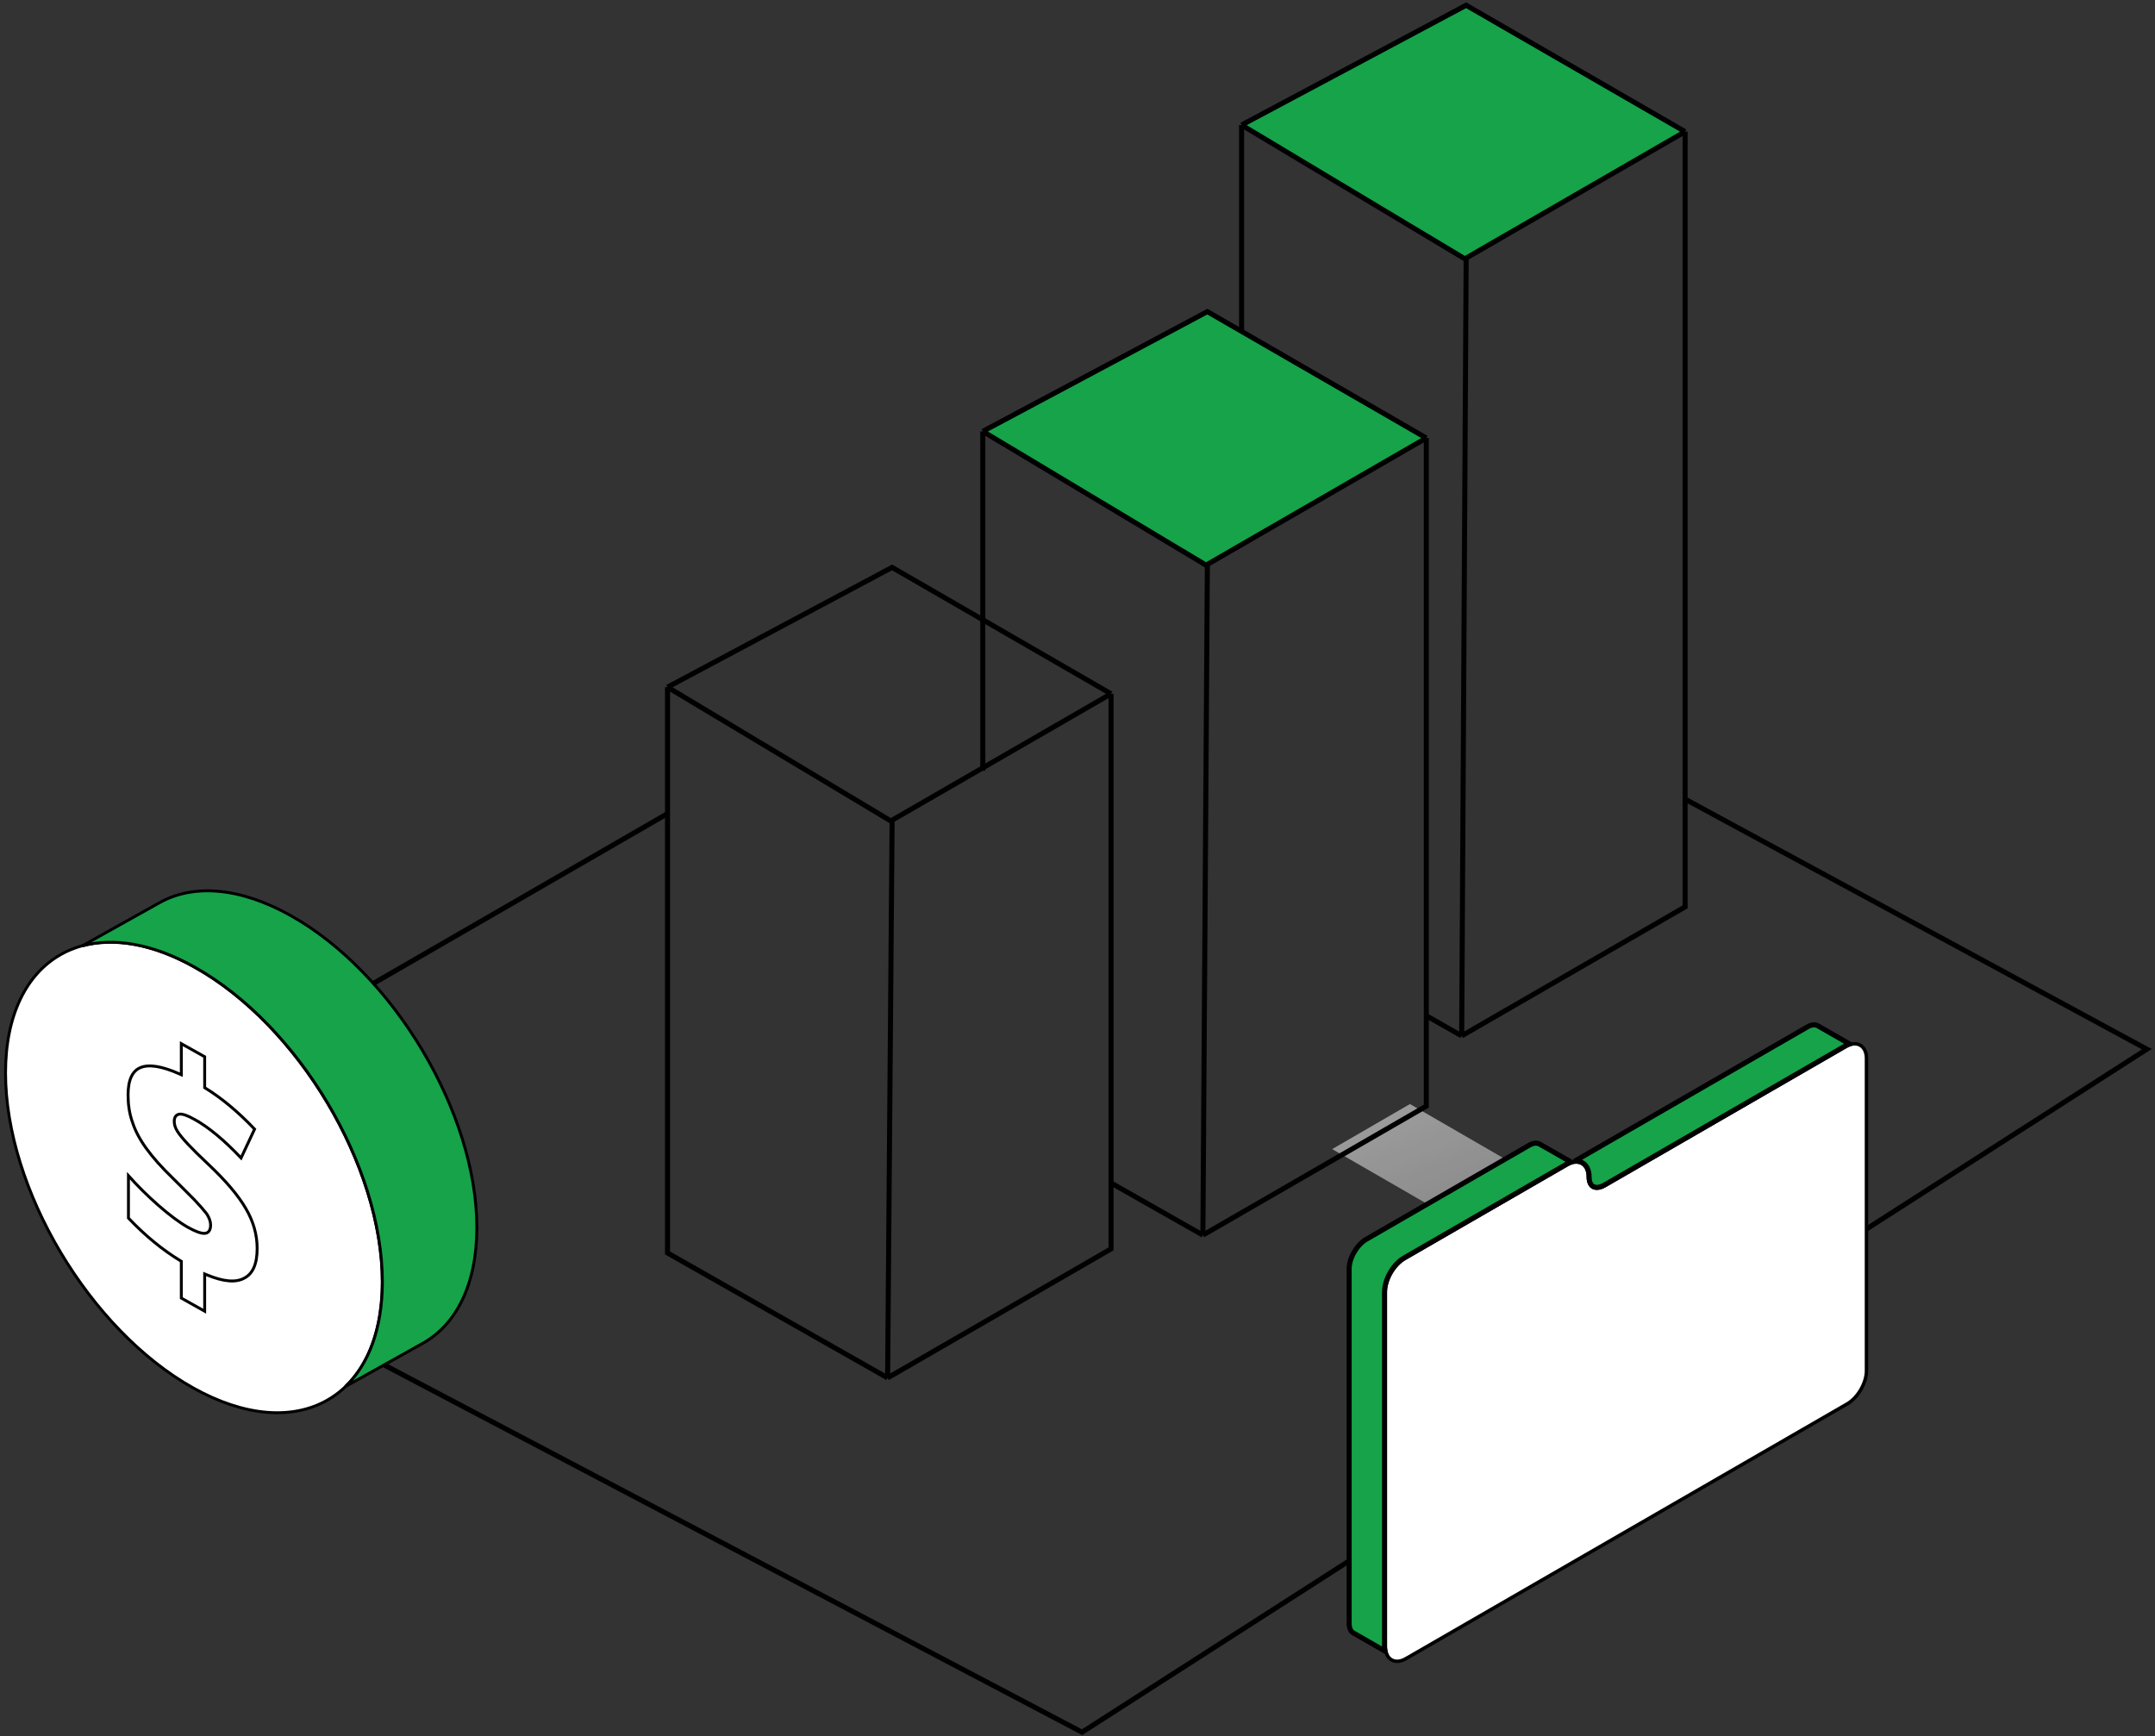 <svg width="427" height="344" viewBox="0 0 427 344" fill="none" xmlns="http://www.w3.org/2000/svg">
<rect x="0" y="0" width="427" height="344" fill="#333333" stroke="none"/>
<path d="M132.263 161.22L6.496 233.832L214.404 343.239L425.38 207.899L334.183 158.508" stroke="black"/>
<path d="M12.085 189.121C18.9 185.297 28.263 185.863 38.526 191.62H38.525C48.828 197.377 58.132 207.231 64.858 218.508C71.585 229.785 75.751 242.513 75.751 254.032C75.751 265.514 71.579 273.676 64.752 277.5C57.928 281.323 48.547 280.759 38.246 275.002V275.001C27.981 269.244 18.697 259.39 11.979 248.113C5.263 236.836 1.097 224.109 1.097 212.59C1.097 201.108 5.267 192.945 12.085 189.121Z" fill="white" stroke="black" stroke-width="0.573"/>
<path d="M71.727 251.988C71.727 272.563 56.805 280.88 38.341 270.593C19.953 260.305 5.031 235.28 5.031 214.632C5.031 194.058 19.953 185.74 38.341 196.028C56.805 206.315 71.727 231.34 71.727 251.988Z" fill="white"/>
<path d="M31.532 178.914C38.122 175.186 47.28 175.66 57.553 181.395C67.71 187.056 76.947 196.828 83.644 208.041C90.342 219.253 94.484 231.88 94.484 243.234C94.484 254.696 90.291 262.602 83.63 266.256L83.628 266.257L68.444 274.74C73.044 270.358 75.765 263.272 75.765 254.032C75.765 242.513 71.599 229.785 64.872 218.508C58.145 207.231 48.842 197.377 38.539 191.62C30.236 186.975 22.541 185.742 16.289 187.428L31.53 178.915L31.532 178.914Z" fill="#16A34A" stroke="black" stroke-width="0.573"/>
<path d="M35.927 249.93L35.789 249.847C32.224 247.69 28.778 244.864 25.451 241.367V232.97C27.231 234.964 29.156 236.877 31.23 238.707C33.499 240.708 35.501 242.205 37.232 243.191L37.235 243.193C37.946 243.586 38.568 243.884 39.101 244.085C39.629 244.285 40.087 244.396 40.464 244.396C40.867 244.396 41.207 244.248 41.433 243.928C41.645 243.627 41.73 243.21 41.73 242.723C41.73 242.067 41.477 241.357 41.009 240.602L41.003 240.592L40.996 240.583L40.789 240.311C40.275 239.65 39.531 238.807 38.562 237.784L38.558 237.779L36.615 235.827C35.874 235.085 35.039 234.251 34.109 233.327L34.106 233.324C32.005 231.289 30.309 229.381 29.015 227.598C27.722 225.817 26.808 224.092 26.267 222.424L26.264 222.415L26.156 222.109C25.638 220.569 25.376 218.857 25.376 216.968C25.376 213.941 26.243 212.203 27.837 211.542C29.477 210.861 32.016 211.227 35.524 212.78L35.927 212.958V206.805L40.554 209.401V215.523L40.69 215.607C43.936 217.607 47.188 220.316 50.445 223.737L47.768 229.453C44.405 225.906 41.338 223.358 38.567 221.825H38.568C37.908 221.456 37.335 221.181 36.851 221.003C36.373 220.828 35.954 220.738 35.615 220.768C35.27 220.798 34.98 220.942 34.785 221.216C34.599 221.479 34.525 221.826 34.525 222.221C34.525 222.873 34.75 223.533 35.173 224.199C35.589 224.854 36.282 225.696 37.24 226.721C38.201 227.749 39.537 229.067 41.247 230.674C44.754 233.973 47.244 236.917 48.731 239.509L48.732 239.511C50.216 242.049 50.954 244.674 50.954 247.392C50.954 250.512 50.063 252.415 48.398 253.266L48.389 253.27C46.751 254.176 44.299 254.003 40.951 252.6L40.554 252.434V259.816L35.927 257.219V249.93Z" stroke="black" stroke-width="0.573"/>
<g style="mix-blend-mode:overlay">
<path d="M348.696 258.85L333.29 267.711L263.965 227.697L279.37 218.768L348.696 258.85Z" fill="url(#paint0_linear_3019_25374)"/>
</g>
<path d="M365.91 207.277C366.897 206.753 367.855 206.69 368.601 207.12C369.395 207.579 369.828 208.528 369.828 209.739V271.615C369.828 272.829 369.399 274.155 368.726 275.322C368.052 276.49 367.113 277.531 366.06 278.155L366.057 278.157L278.607 328.643L278.606 328.642C277.553 329.265 276.515 329.368 275.719 328.897C274.925 328.428 274.495 327.46 274.495 326.216V256.036C274.495 254.787 274.922 253.443 275.597 252.266C276.271 251.088 277.209 250.047 278.263 249.423L278.267 249.421L310.601 230.756L310.605 230.753L310.804 230.648C311.791 230.158 312.748 230.116 313.489 230.555C314.28 231.022 314.713 231.969 314.713 233.182C314.713 234.287 315.09 234.952 315.606 235.246C316.127 235.543 316.913 235.533 317.885 235.013L365.712 207.389L365.91 207.277Z" fill="white" stroke="black" stroke-width="0.682"/>
<path d="M303.008 226.928C303.921 226.406 304.61 226.448 305.082 226.707H305.083L311.256 230.234L311.312 230.266C311.052 230.351 310.789 230.467 310.526 230.612L310.52 230.617L278.186 249.282L278.181 249.285C277.098 249.927 276.141 250.991 275.457 252.187C274.773 253.382 274.334 254.753 274.334 256.035V326.215C274.334 326.548 274.363 326.865 274.42 327.161L268.176 323.577L268.169 323.573C267.715 323.321 267.324 322.717 267.324 321.659V251.405C267.324 250.376 267.693 249.194 268.313 248.119C268.933 247.047 269.775 246.127 270.675 245.593L303.007 226.927L303.008 226.928ZM358.123 203.483C359.035 202.963 359.726 203.005 360.197 203.264V203.265L366.45 206.854C366.175 206.952 365.897 207.086 365.622 207.255L317.809 234.871C316.864 235.377 316.139 235.367 315.684 235.107C315.235 234.852 314.87 234.254 314.87 233.181C314.87 231.933 314.423 230.923 313.568 230.417C313.091 230.135 312.538 230.041 311.954 230.117L358.124 203.484L358.123 203.483Z" fill="#16A34A" stroke="black"/>
<path d="M290.508 1.043L246.012 24.772L290.251 51.286L333.891 26.09L290.508 1.043Z" fill="white"/>
<path d="M290.508 1.043L246.012 24.772L290.251 51.286L333.891 26.09L290.508 1.043Z" fill="#16A34A"/>
<path d="M246.012 24.772L290.508 1.043L333.891 26.09M246.012 24.772L290.251 51.286M246.012 24.772V108.065M289.624 205.253L290.508 51.432L290.251 51.286M289.624 205.253L333.891 179.695V26.09M289.624 205.253L282.657 201.298M333.891 26.09L290.251 51.286" stroke="black"/>
<path d="M239.23 61.747L194.734 85.476L238.973 111.99L282.614 86.794L239.23 61.747Z" fill="white"/>
<path d="M239.23 61.747L194.734 85.476L238.973 111.99L282.614 86.794L239.23 61.747Z" fill="#16A34A"/>
<path d="M194.734 85.476L239.23 61.747L282.614 86.794M194.734 85.476L238.973 111.99M194.734 85.476V152.731M238.346 244.74L239.23 112.136L238.973 111.99M238.346 244.74L282.614 219.182V86.794M238.346 244.74L220.198 234.439M282.614 86.794L238.973 111.99" stroke="black"/>
<path d="M132.266 136.16V248.276L175.877 273.028M132.266 136.16L176.762 112.431L220.145 137.478M132.266 136.16L176.505 162.674M175.877 273.028L176.762 162.82L176.505 162.674M175.877 273.028L220.145 247.471V137.478M220.145 137.478L176.505 162.674" stroke="black"/>
<defs>
<linearGradient id="paint0_linear_3019_25374" x1="261.963" y1="78.51" x2="373.159" y2="345.165" gradientUnits="userSpaceOnUse">
<stop stop-color="white"/>
<stop offset="0.966" stop-color="white" stop-opacity="0"/>
</linearGradient>
</defs>
</svg>
